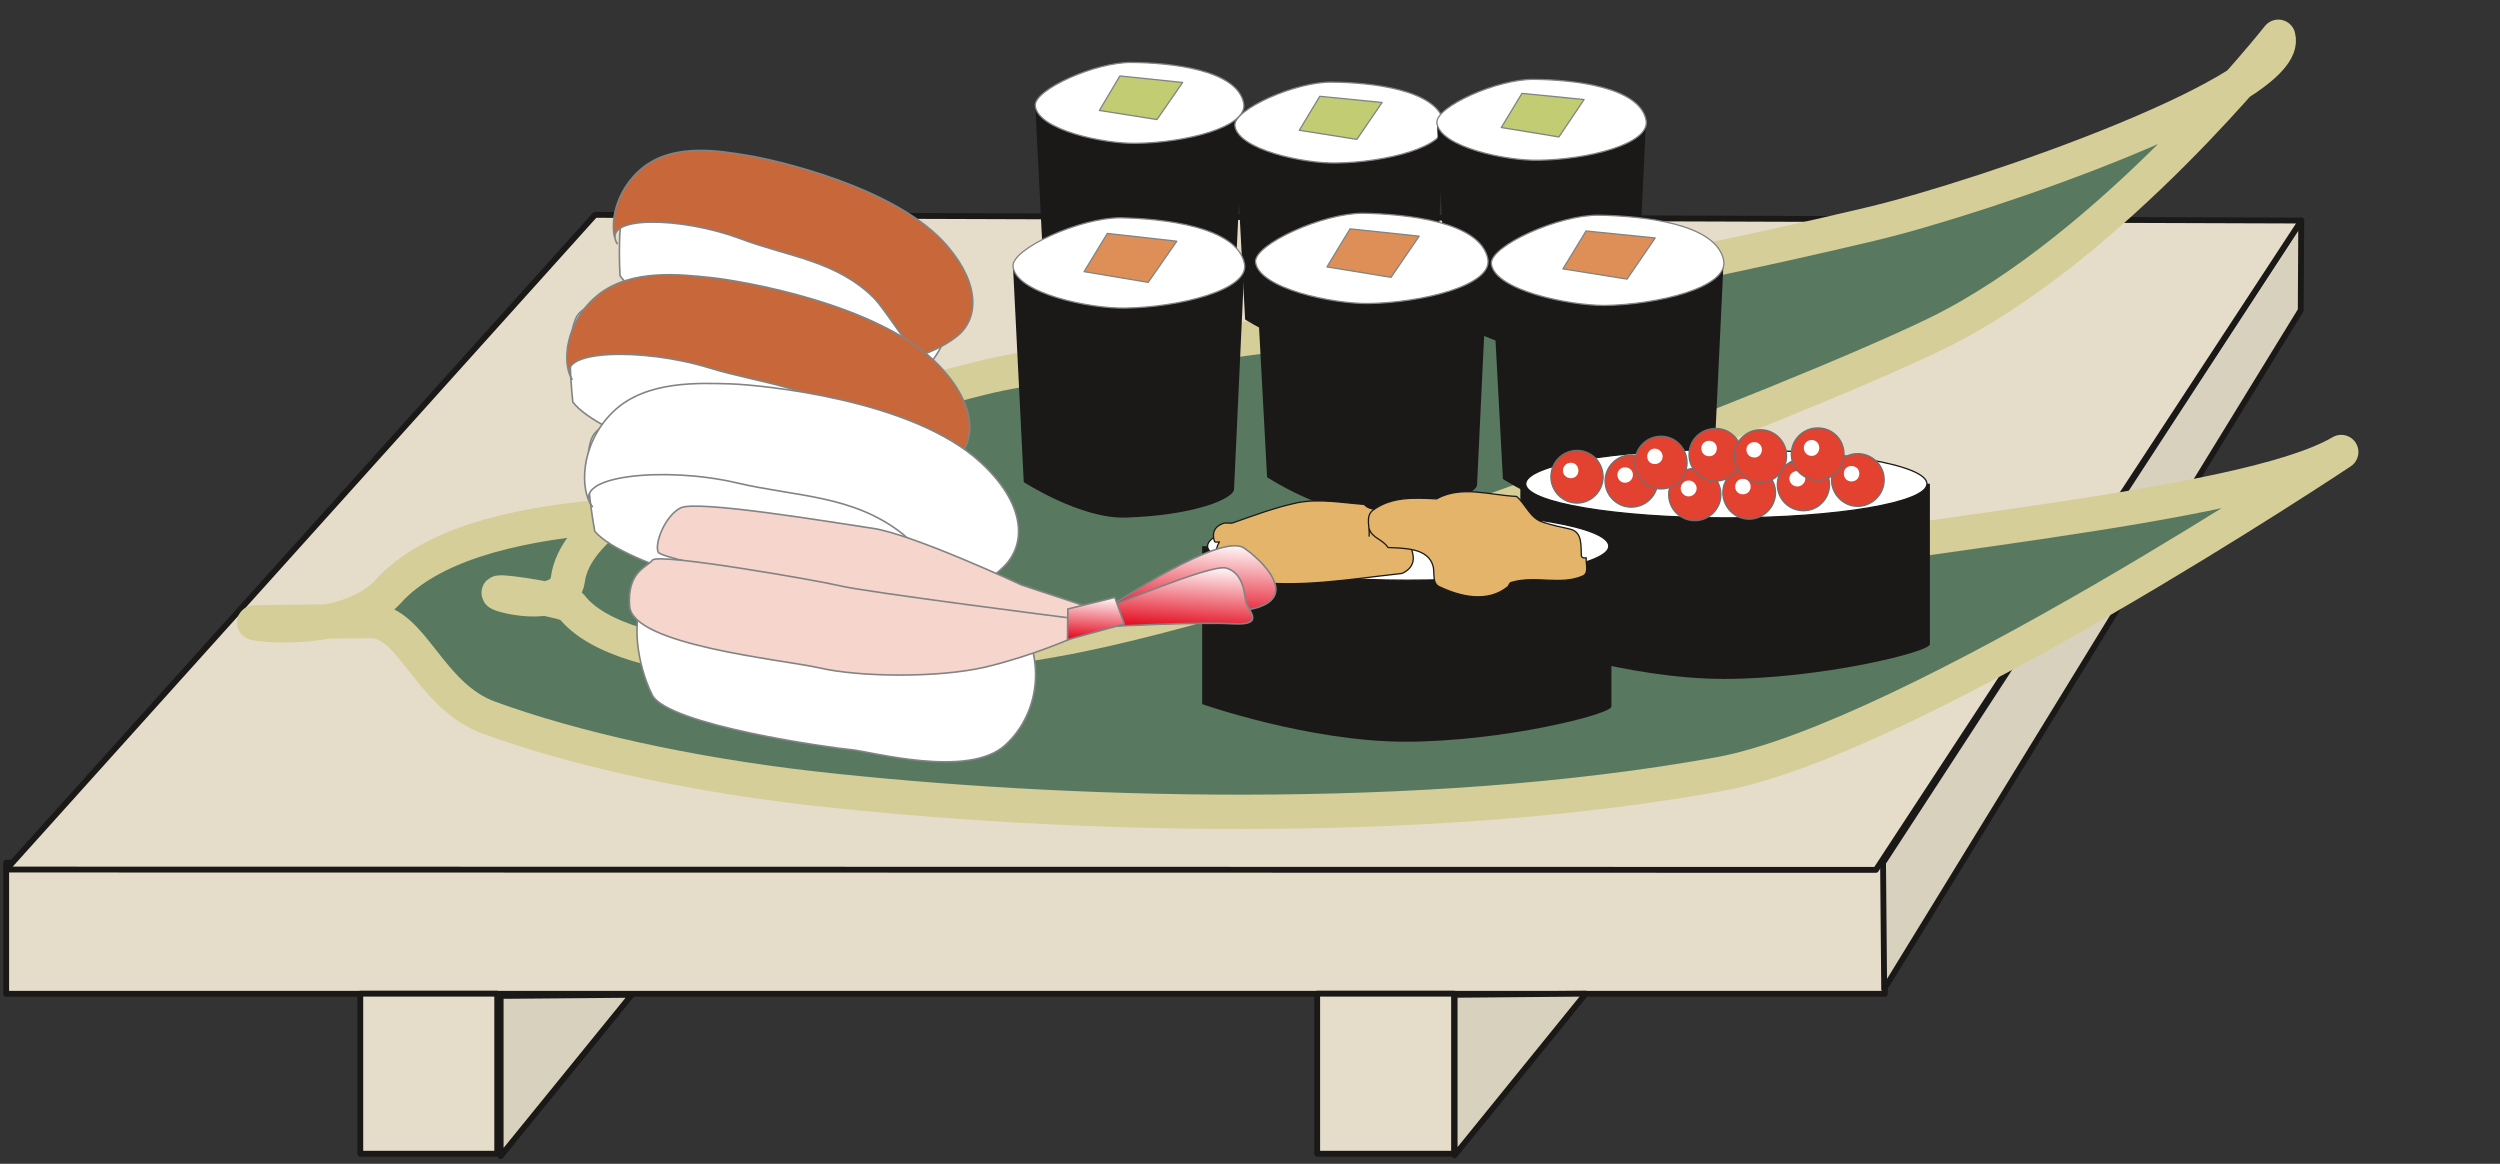 <svg xmlns="http://www.w3.org/2000/svg" version="1.2" width="153.7mm" height="71.55mm" viewBox="0 0 15370 7155" preserveAspectRatio="xMidYMid" fill-rule="evenodd" stroke-width="28.222" stroke-linejoin="round" xml:space="preserve"><rect x="0" y="0" width="15370" height="7155" fill="#333333" stroke="none"/><defs class="ClipPathGroup"><clipPath id="a" clipPathUnits="userSpaceOnUse"><path d="M0 0h15370v7155H0z"/></clipPath></defs><g class="SlideGroup"><g class="Slide" clip-path="url(#a)"><g class="Page"><g class="com.sun.star.drawing.PolyPolygonShape"><path class="BoundingBox" fill="none" d="M20 5286h11587v843H20z"/><path fill="#E5DDC9" d="M11588 6110v-806H38v806h11550Z"/><path fill="none" stroke="#1B1918" stroke-width="36" stroke-linejoin="miter" d="M11588 6110v-806H38v806h11550Z"/></g><g class="com.sun.star.drawing.PolyPolygonShape"><path class="BoundingBox" fill="none" d="M11558 1294h2610v4851h-2610z"/><path fill="#D7D1BE" d="m14148 1356-2571 3948 7 777 2561-4174 3-551Z"/><path fill="none" stroke="#1B1918" stroke-width="36" stroke-linejoin="miter" d="m14148 1356-2571 3948 7 777 2561-4174 3-551Z"/></g><g class="com.sun.star.drawing.PolyPolygonShape"><path class="BoundingBox" fill="none" d="M2197 6091h879v1022h-879z"/><path fill="#E5DDC9" d="M3057 7093v-984h-842v984h842Z"/><path fill="none" stroke="#1B1918" stroke-width="36" stroke-linejoin="miter" d="M3057 7093v-984h-842v984h842Z"/></g><g class="com.sun.star.drawing.PolyPolygonShape"><path class="BoundingBox" fill="none" d="M8080 6091h880v1022h-880z"/><path fill="#E5DDC9" d="M8940 7093v-984h-842v984h842Z"/><path fill="none" stroke="#1B1918" stroke-width="36" stroke-linejoin="miter" d="M8940 7093v-984h-842v984h842Z"/></g><g class="com.sun.star.drawing.PolyPolygonShape"><path class="BoundingBox" fill="none" d="M8925 6090h864v1065h-864z"/><path fill="#D7D1BE" d="M8943 6116v987l806-994-806 7Z"/><path fill="none" stroke="#1B1918" stroke-width="36" stroke-linejoin="miter" d="M8943 6116v987l806-994-806 7Z"/></g><g class="com.sun.star.drawing.PolyPolygonShape"><path class="BoundingBox" fill="none" d="M3060 6097h864v1063h-864z"/><path fill="#D7D1BE" d="M3078 6123v985l806-992-806 7Z"/><path fill="none" stroke="#1B1918" stroke-width="36" stroke-linejoin="miter" d="M3078 6123v985l806-992-806 7Z"/></g><g class="com.sun.star.drawing.PolyPolygonShape"><path class="BoundingBox" fill="none" d="M-3 1302h14187v4066H-3z"/><path fill="#E5DDC9" d="M3658 1321 38 5346l11495 2 2616-3992-10491-35Z"/><path fill="none" stroke="#1B1918" stroke-width="36" stroke-linejoin="miter" d="M3658 1321 38 5346l11495 2 2616-3992-10491-35Z"/></g><g class="com.sun.star.drawing.ClosedBezierShape"><path class="BoundingBox" fill="none" d="M1456 2688h12998v2410H1456z"/><path fill="#58795F" d="M1575 3826c-111 3 546 104 813-191 513-567 2004-488 2622-465 734 28 4631 496 4935 438 1581-309 3850-476 4449-829 0 0-2644 1764-3821 1980-1837 333-4077 257-5586 87-755-87-1461-244-1979-433-371-135-473-595-727-595l-706 8Z"/><path fill="none" stroke="#D5CE98" stroke-width="211" stroke-linejoin="miter" d="M1575 3826c-111 3 546 104 813-191 513-567 2004-488 2622-465 734 28 4631 496 4935 438 1581-309 3850-476 4449-829 0 0-2644 1764-3821 1980-1837 333-4077 257-5586 87-755-87-1461-244-1979-433-371-135-473-595-727-595l-706 8Z"/></g><g class="com.sun.star.drawing.ClosedBezierShape"><path class="BoundingBox" fill="none" d="M2959-2h11158v4190H2959z"/><path fill="#58795F" d="M3069 3643c-47 7 394 129 422-79 81-627 1879-1072 2530-1237 708-181 2538-252 5474-948 724-171 2604-828 2512-1153 0 0-1021 1297-2098 1823-848 413-3945 1624-5436 1886-1357 241-2649 190-2959-206-28-35-407-94-445-86Z"/><path fill="none" stroke="#D5CE98" stroke-width="211" stroke-linejoin="miter" d="M3069 3643c-47 7 394 129 422-79 81-627 1879-1072 2530-1237 708-181 2538-252 5474-948 724-171 2604-828 2512-1153 0 0-1021 1297-2098 1823-848 413-3945 1624-5436 1886-1357 241-2649 190-2959-206-28-35-407-94-445-86Z"/></g><g class="com.sun.star.drawing.ClosedBezierShape"><path class="BoundingBox" fill="none" d="M6365 632h1282v1410H6365z"/><path fill="#1B1918" d="m6365 649 60 1193s318 205 562 198c382-13 600-107 600-158l59-1250-1281 17Z"/></g><g class="com.sun.star.drawing.ClosedBezierShape"><path class="BoundingBox" fill="none" d="M6361 380h1292v507H6361z"/><path fill="#FFF" d="M6365 651c-12-99 373-271 594-267 235 2 646 43 687 250 30 150-368 244-659 247-195 5-607-81-622-230Z"/><path fill="none" stroke="#818384" stroke-width="8" stroke-linejoin="miter" d="M6365 651c-12-99 373-271 594-267 235 2 646 43 687 250 30 150-368 244-659 247-195 5-607-81-622-230Z"/></g><g class="com.sun.star.drawing.PolyPolygonShape"><path class="BoundingBox" fill="none" d="M6752 462h528v279h-528z"/><path fill="#C1CC73" d="m6885 467 386 40-158 228-354-56 126-212Z"/><path fill="none" stroke="#818384" stroke-width="8" stroke-linejoin="miter" d="m6885 467 386 40-158 228-354-56 126-212Z"/></g><g class="com.sun.star.drawing.ClosedBezierShape"><path class="BoundingBox" fill="none" d="M7591 754h1288v1410H7591z"/><path fill="#1B1918" d="m7592 771 63 1193s318 205 561 198c385-13 603-107 603-158l59-1250-1286 17Z"/></g><g class="com.sun.star.drawing.ClosedBezierShape"><path class="BoundingBox" fill="none" d="M7588 500h1297v508H7588z"/><path fill="#FFF" d="M7592 772c-9-99 376-271 597-267 232 2 648 43 689 250 30 150-371 244-661 247-196 5-608-81-625-230Z"/><path fill="none" stroke="#818384" stroke-width="8" stroke-linejoin="miter" d="M7592 772c-9-99 376-271 597-267 232 2 648 43 689 250 30 150-371 244-661 247-196 5-608-81-625-230Z"/></g><g class="com.sun.star.drawing.PolyPolygonShape"><path class="BoundingBox" fill="none" d="M7981 587h525v276h-525z"/><path fill="#C1CC73" d="m8114 592 383 38-155 227-354-56 126-209Z"/><path fill="none" stroke="#818384" stroke-width="8" stroke-linejoin="miter" d="m8114 592 383 38-155 227-354-56 126-209Z"/></g><g class="com.sun.star.drawing.ClosedBezierShape"><path class="BoundingBox" fill="none" d="M8834 737h1287v1410H8834z"/><path fill="#1B1918" d="m8834 754 63 1193s318 205 561 198c385-13 603-107 603-155l59-1253-1286 17Z"/></g><g class="com.sun.star.drawing.ClosedBezierShape"><path class="BoundingBox" fill="none" d="M8830 484h1297v507H8830z"/><path fill="#FFF" d="M8834 755c-9-99 376-271 597-267 232 2 648 43 689 250 30 150-371 244-661 247-196 5-608-81-625-230Z"/><path fill="none" stroke="#818384" stroke-width="8" stroke-linejoin="miter" d="M8834 755c-9-99 376-271 597-267 232 2 648 43 689 250 30 150-371 244-661 247-196 5-608-81-625-230Z"/></g><g class="com.sun.star.drawing.PolyPolygonShape"><path class="BoundingBox" fill="none" d="M9223 569h525v279h-525z"/><path fill="#C1CC73" d="m9357 574 382 38-155 230-354-58 127-210Z"/><path fill="none" stroke="#818384" stroke-width="8" stroke-linejoin="miter" d="m9357 574 382 38-155 230-354-58 127-210Z"/></g><g class="com.sun.star.drawing.ClosedBezierShape"><path class="BoundingBox" fill="none" d="M6228 1621h1424v1563H6228z"/><path fill="#1B1918" d="m6228 1638 66 1326s353 228 627 218c425-13 666-117 666-175l64-1386-1423 17Z"/></g><g class="com.sun.star.drawing.ClosedBezierShape"><path class="BoundingBox" fill="none" d="M6223 1335h1435v565H6223z"/><path fill="#FFF" d="M6228 1639c-12-109 414-302 663-300 257 5 714 53 760 282 33 164-409 268-730 273-221 5-675-91-693-255Z"/><path fill="none" stroke="#818384" stroke-width="8" stroke-linejoin="miter" d="M6228 1639c-12-109 414-302 663-300 257 5 714 53 760 282 33 164-409 268-730 273-221 5-675-91-693-255Z"/></g><g class="com.sun.star.drawing.PolyPolygonShape"><path class="BoundingBox" fill="none" d="M6658 1430h586v312h-586z"/><path fill="#DE8F57" d="m6808 1435 427 48-176 253-394-66 143-235Z"/><path fill="none" stroke="#818384" stroke-width="8" stroke-linejoin="miter" d="m6808 1435 427 48-176 253-394-66 143-235Z"/></g><g class="com.sun.star.drawing.ClosedBezierShape"><path class="BoundingBox" fill="none" d="M9169 1600h1429v1568H9169z"/><path fill="#1B1918" d="m9169 1620 71 1325s350 229 624 221c426-15 667-119 667-175l66-1391-1428 20Z"/></g><g class="com.sun.star.drawing.ClosedBezierShape"><path class="BoundingBox" fill="none" d="M9165 1318h1439v566H9165z"/><path fill="#FFF" d="M9169 1621c-9-109 416-302 663-298 260 5 719 48 765 277 33 169-411 273-732 278-221 0-679-94-696-257Z"/><path fill="none" stroke="#818384" stroke-width="8" stroke-linejoin="miter" d="M9169 1621c-9-109 416-302 663-298 260 5 719 48 765 277 33 169-411 273-732 278-221 0-679-94-696-257Z"/></g><g class="com.sun.star.drawing.PolyPolygonShape"><path class="BoundingBox" fill="none" d="M9602 1415h583v307h-583z"/><path fill="#DE8F57" d="m9751 1420 425 43-173 253-394-63 142-233Z"/><path fill="none" stroke="#818384" stroke-width="8" stroke-linejoin="miter" d="m9751 1420 425 43-173 253-394-63 142-233Z"/></g><g class="com.sun.star.drawing.ClosedBezierShape"><path class="BoundingBox" fill="none" d="M7719 1590h1429v1565H7719z"/><path fill="#1B1918" d="m7719 1610 71 1324s350 229 624 219c426-13 667-117 667-173l66-1390-1428 20Z"/></g><g class="com.sun.star.drawing.ClosedBezierShape"><path class="BoundingBox" fill="none" d="M7715 1307h1439v565H7715z"/><path fill="#FFF" d="M7719 1611c-9-109 416-302 663-300 260 5 719 50 765 280 33 166-411 270-732 275-219 3-676-91-696-255Z"/><path fill="none" stroke="#818384" stroke-width="8" stroke-linejoin="miter" d="M7719 1611c-9-109 416-302 663-300 260 5 719 50 765 280 33 166-411 270-732 275-219 3-676-91-696-255Z"/></g><g class="com.sun.star.drawing.PolyPolygonShape"><path class="BoundingBox" fill="none" d="M8151 1402h583v309h-583z"/><path fill="#DE8F57" d="m8300 1407 425 45-173 253-394-64 142-234Z"/><path fill="none" stroke="#818384" stroke-width="8" stroke-linejoin="miter" d="m8300 1407 425 45-173 253-394-64 142-234Z"/></g><g class="com.sun.star.drawing.ClosedBezierShape"><path class="BoundingBox" fill="none" d="M9347 2974h2519v1201H9347z"/><path fill="#1B1918" d="M9347 2974v972s657 228 1252 228c590 0 1266-165 1266-213v-987H9347Z"/></g><g class="com.sun.star.drawing.ClosedBezierShape"><path class="BoundingBox" fill="none" d="M9376 2760h2476v430H9376z"/><path fill="#FFF" d="M10615 3184c681 0 1232-94 1232-209 0-118-551-211-1232-211-682 0-1235 93-1235 211 0 115 553 209 1235 209Z"/><path fill="none" stroke="#1B1918" stroke-width="8" stroke-linejoin="miter" d="M10615 3184c681 0 1232-94 1232-209 0-118-551-211-1232-211-682 0-1235 93-1235 211 0 115 553 209 1235 209Z"/></g><g class="com.sun.star.drawing.ClosedBezierShape"><path class="BoundingBox" fill="none" d="M3803 1100h2045v1283H3803z"/><path fill="#FFF" d="M3812 1695c134 203 880 471 979 499 94 30 577 279 806 142 226-134 312-438 188-679-125-240-1162-579-1408-550-248 28-415-4-507 84-85 89-58 504-58 504Z"/><path fill="none" stroke="#818384" stroke-width="10" stroke-linejoin="miter" d="M3812 1695c134 203 880 471 979 499 94 30 577 279 806 142 226-134 312-438 188-679-125-240-1162-579-1408-550-248 28-415-4-507 84-85 89-58 504-58 504Z"/></g><g class="com.sun.star.drawing.ClosedBezierShape"><path class="BoundingBox" fill="none" d="M3766 919h2221v1273H3766z"/><path fill="#C8683A" d="M3794 1498c-103-178 401-165 757-31 294 111 595 136 824 367 68 69 241 351 277 351 33-6 147-51 228-115 135-104 150-315-53-554-310-369-1086-539-1241-562-155-25-434-75-624 69-191 145-220 383-168 475Z"/><path fill="none" stroke="#818384" stroke-width="10" stroke-linejoin="miter" d="M3794 1498c-103-178 401-165 757-31 294 111 595 136 824 367 68 69 241 351 277 351 33-6 147-51 228-115 135-104 150-315-53-554-310-369-1086-539-1241-562-155-25-434-75-624 69-191 145-220 383-168 475Z"/></g><g class="com.sun.star.drawing.ClosedBezierShape"><path class="BoundingBox" fill="none" d="M3501 1803h2288v1328H3501z"/><path fill="#FFF" d="M3522 2472c160 213 998 462 1107 488 111 25 657 269 903 111 247-157 325-485 173-737-150-254-1317-566-1591-521-272 43-462 15-554 114-93 102-38 545-38 545Z"/><path fill="none" stroke="#818384" stroke-width="10" stroke-linejoin="miter" d="M3522 2472c160 213 998 462 1107 488 111 25 657 269 903 111 247-157 325-485 173-737-150-254-1317-566-1591-521-272 43-462 15-554 114-93 102-38 545-38 545Z"/></g><g class="com.sun.star.drawing.ClosedBezierShape"><path class="BoundingBox" fill="none" d="M3480 1684h2488v1295H3480z"/><path fill="#C8683A" d="M3517 2332c-126-185 437-196 841-71 330 101 664 114 933 353 76 70 282 364 322 359 39-2 163-61 249-132 143-117 148-346-88-593-364-382-1231-524-1409-542-172-17-482-57-688 107-205 165-223 422-160 519Z"/><path fill="none" stroke="#818384" stroke-width="10" stroke-linejoin="miter" d="M3517 2332c-126-185 437-196 841-71 330 101 664 114 933 353 76 70 282 364 322 359 39-2 163-61 249-132 143-117 148-346-88-593-364-382-1231-524-1409-542-172-17-482-57-688 107-205 165-223 422-160 519Z"/></g><g class="com.sun.star.drawing.ClosedBezierShape"><path class="BoundingBox" fill="none" d="M3609 2480h2466v1366H3609z"/><path fill="#FFF" d="M3657 3267c188 219 1097 427 1217 445 117 20 719 241 968 51 247-191 300-559 122-824-183-264-1446-512-1733-442-285 71-488 56-579 173-88 119 5 597 5 597Z"/><path fill="none" stroke="#818384" stroke-width="10" stroke-linejoin="miter" d="M3657 3267c188 219 1097 427 1217 445 117 20 719 241 968 51 247-191 300-559 122-824-183-264-1446-512-1733-442-285 71-488 56-579 173-88 119 5 597 5 597Z"/></g><g class="com.sun.star.drawing.ClosedBezierShape"><path class="BoundingBox" fill="none" d="M3589 2352h2680v1303H3589z"/><path fill="#FFF" d="M3642 3115c-149-193 447-249 885-147 361 86 714 73 1019 312 90 70 333 377 374 369 41-10 168-81 251-165 145-142 130-392-142-641-419-389-1349-476-1537-483-186-4-520-25-723 172-205 199-205 484-127 583Z"/><path fill="none" stroke="#818384" stroke-width="10" stroke-linejoin="miter" d="M3642 3115c-149-193 447-249 885-147 361 86 714 73 1019 312 90 70 333 377 374 369 41-10 168-81 251-165 145-142 130-392-142-641-419-389-1349-476-1537-483-186-4-520-25-723 172-205 199-205 484-127 583Z"/></g><g class="com.sun.star.drawing.ClosedBezierShape"><path class="BoundingBox" fill="none" d="M7391 3358h2517v1203H7391z"/><path fill="#1B1918" d="M7391 3358v971s658 231 1250 231 1266-168 1266-216v-986H7391Z"/></g><g class="com.sun.star.drawing.ClosedBezierShape"><path class="BoundingBox" fill="none" d="M7420 3143h2476v430H7420z"/><path fill="#FFF" d="M8655 3567c685 0 1236-94 1236-209 0-118-551-211-1236-211-680 0-1231 93-1231 211 0 115 551 209 1231 209Z"/><path fill="none" stroke="#1B1918" stroke-width="8" stroke-linejoin="miter" d="M8655 3567c685 0 1236-94 1236-209 0-118-551-211-1236-211-680 0-1231 93-1231 211 0 115 551 209 1231 209Z"/></g><g class="com.sun.star.drawing.ClosedBezierShape"><path class="BoundingBox" fill="none" d="M7456 3075h1238v519H7456z"/><path fill="#E4B46B" d="M7497 3332c-10 0-28 3-30-3-17-50-3-89 48-109 18-10 43 0 63-5 132-46 257-94 397-124 140-27 275 0 412 10 38 45 112 20 142 68 41 61 112 89 130 148 15 57 56 123 5 178-13 13-33 28-48 31-323 35-629 91-954 46-40-5-79-28-117-56-12-8-40 0-43-5-23-54-42-120-5-179Z"/><path fill="none" stroke="#1B1918" stroke-width="8" stroke-linejoin="miter" d="M7497 3332c-10 0-28 3-30-3-17-50-3-89 48-109 18-10 43 0 63-5 132-46 257-94 397-124 140-27 275 0 412 10 38 45 112 20 142 68 41 61 112 89 130 148 15 57 56 123 5 178-13 13-33 28-48 31-323 35-629 91-954 46-40-5-79-28-117-56-12-8-40 0-43-5-23-54-42-120-5-179Z"/></g><g class="com.sun.star.drawing.ClosedBezierShape"><path class="BoundingBox" fill="none" d="M8413 3023h1344v648H8413z"/><path fill="#E4B46B" d="M8417 3299c7-56-25-122 22-161 115-86 252-78 393-71 152-85 327-22 492-15 59 51 84 137 166 160 54 18 107 28 163 41 76 18 66 100 69 161 0 13 15 20 30 15-3 41 18 94-20 112-137 61-292-5-441 40-12 3-15 23-20 26-124 101-290 63-422 0-45-20-28-84-38-125-30-114-176-111-278-116-30-50-99-57-116-118v51Z"/></g><g fill="none" class="com.sun.star.drawing.OpenBezierShape"><path class="BoundingBox" d="M8409 3019h1352v656H8409z"/><path stroke="#1B1918" stroke-width="8" stroke-linejoin="miter" d="M8417 3299c7-56-25-122 22-161 115-86 252-78 393-71 152-85 327-22 492-15 59 51 84 137 166 160 54 18 107 28 163 41 76 18 66 100 69 161 0 13 15 20 30 15-3 41 18 94-20 112-137 61-292-5-441 40-12 3-15 23-20 26-124 101-290 63-422 0-45-20-28-84-38-125-30-114-176-111-278-116-30-50-99-57-116-118"/></g><g class="com.sun.star.drawing.ClosedBezierShape"><path class="BoundingBox" fill="none" d="M3911 3439h2462v1252H3911z"/><path fill="#FFF" d="M4010 4273c96 186 1107 326 1222 336 117 10 722 180 948-28 226-206 251-570 53-814-195-245-1449-386-1723-296-274 92-472 92-551 216-78 123-43 398 51 586Z"/><path fill="none" stroke="#818384" stroke-width="10" stroke-linejoin="miter" d="M4010 4273c96 186 1107 326 1222 336 117 10 722 180 948-28 226-206 251-570 53-814-195-245-1449-386-1723-296-274 92-472 92-551 216-78 123-43 398 51 586Z"/></g><g class="com.sun.star.drawing.ClosedBezierShape"><path class="BoundingBox" fill="none" d="M4037 3107h2651v706H4037z"/><path fill="#F6D6CC" d="m6676 3727-394-130s-673-314-917-349c-244-36-1085-177-1182-125-96 51-159 217-137 271 20 48 963 221 1108 242 142 18 1431 170 1431 170l91-79Z"/><path fill="none" stroke="#818384" stroke-width="10" stroke-linejoin="miter" d="m6676 3727-394-130s-673-314-917-349c-244-36-1085-177-1182-125-96 51-159 217-137 271 20 48 963 221 1108 242 142 18 1431 170 1431 170l91-79Z"/></g><g class="com.sun.star.drawing.ClosedBezierShape"><path class="BoundingBox" fill="none" d="M3863 3431h2741v726H3863z"/><path fill="#F6D6CC" d="M6598 3920s-242 110-539 181c-297 69-782 61-1022 5-241-53-1148-140-1166-379-17-212 107-240 140-283 35-47 1011 124 1151 157 143 37 1428 200 1428 200l8 119Z"/><path fill="none" stroke="#818384" stroke-width="10" stroke-linejoin="miter" d="M6598 3920s-242 110-539 181c-297 69-782 61-1022 5-241-53-1148-140-1166-379-17-212 107-240 140-283 35-47 1011 124 1151 157 143 37 1428 200 1428 200l8 119Z"/></g><g class="com.sun.star.drawing.ClosedBezierShape"><path class="BoundingBox" fill="none" d="M6836 3350h1015v445H6836z"/><defs><linearGradient id="b" x1="7361" y1="3322" x2="7325" y2="3822" gradientUnits="userSpaceOnUse"><stop offset="0" style="stop-color:#fff"/><stop offset="1" style="stop-color:#e30016"/></linearGradient></defs><path style="fill:url(#b)" d="m6843 3717 105-68 242-142 138-70 68-29 63-25 59-17 52-10 23-1 20 1 18 5 15 7 19 13 23 17 52 46 26 28 25 29 21 31 17 31 7 15 4 16 3 15 1 15-1 15-4 15-6 13-9 14-12 12-15 12-19 11-22 10-54 17-71 12-313 27-233 7-146-3-51-3-45-66Z"/><path fill="none" stroke="#818384" stroke-width="10" stroke-linejoin="miter" d="M6843 3717s658-442 803-349c87 55 407 336-15 387-466 53-743 28-743 28l-45-66Z"/></g><g class="com.sun.star.drawing.ClosedBezierShape"><path class="BoundingBox" fill="none" d="M6796 3486h912v373h-912z"/><defs><linearGradient id="c" x1="7266" y1="3461" x2="7236" y2="3882" gradientUnits="userSpaceOnUse"><stop offset="0" style="stop-color:#fff"/><stop offset="1" style="stop-color:#e30016"/></linearGradient></defs><path style="fill:url(#c)" d="m6802 3740 101-42 230-91 129-47 119-39 52-15 45-10 35-5h13l11 1 18 6 15 8 14 10 13 10 11 12 9 14 8 14 7 14 6 15 5 15 7 30 5 27 3 24 1 6 1 5 5 12 13 25 14 26 5 12 3 12 1 6v10l-2 5-3 5-3 4-5 4-6 3-7 3-9 2-22 4-28 1-36-1-94-3-115 1-253 6-301 13-15-112Z"/><path fill="none" stroke="#818384" stroke-width="10" stroke-linejoin="miter" d="M6802 3740s638-272 735-248c99 26 114 141 121 199 6 56 133 156-78 144-214-13-763 17-763 17l-15-112Z"/></g><g class="com.sun.star.drawing.PolyPolygonShape"><path class="BoundingBox" fill="none" d="M6557 3667h363v274h-363z"/><defs><linearGradient id="d" x1="6747" y1="3661" x2="6727" y2="3945" gradientUnits="userSpaceOnUse"><stop offset="0" style="stop-color:#fff"/><stop offset="1" style="stop-color:#e30016"/></linearGradient></defs><path style="fill:url(#d)" d="m6565 3744 289-71 58 163-349 97 2-189Z"/><path fill="none" stroke="#818384" stroke-width="10" stroke-linejoin="miter" d="m6565 3744 289-71 58 163-349 97 2-189Z"/></g><g class="com.sun.star.drawing.ClosedBezierShape"><path class="BoundingBox" fill="none" d="M9531 2765h330v333h-330z"/><path fill="#E2422F" d="M9696 2769c88 0 160 73 160 163 0 87-72 161-160 161-90 0-161-74-161-161 0-90 71-163 161-163Z"/><path fill="none" stroke="#6E6F70" stroke-width="8" stroke-linejoin="miter" d="M9696 2769c88 0 160 73 160 163 0 87-72 161-160 161-90 0-161-74-161-161 0-90 71-163 161-163Z"/></g><g class="com.sun.star.drawing.ClosedBezierShape"><path class="BoundingBox" fill="none" d="M9609 2845h96v96h-96z"/><path fill="#FFF" d="M9658 2845c26 0 46 20 46 49 0 26-20 46-46 46-27 0-49-20-49-46 0-29 22-49 49-49Z"/></g><g class="com.sun.star.drawing.ClosedBezierShape"><path class="BoundingBox" fill="none" d="M9863 2793h334v330h-334z"/><path fill="#E2422F" d="M10029 2797c89 0 163 71 163 161 0 88-74 160-163 160-88 0-161-72-161-160 0-90 73-161 161-161Z"/><path fill="none" stroke="#6E6F70" stroke-width="8" stroke-linejoin="miter" d="M10029 2797c89 0 163 71 163 161 0 88-74 160-163 160-88 0-161-72-161-160 0-90 73-161 161-161Z"/></g><g class="com.sun.star.drawing.ClosedBezierShape"><path class="BoundingBox" fill="none" d="M9944 2872h96v97h-96z"/><path fill="#FFF" d="M9990 2873c29 0 49 20 49 46 0 27-20 49-49 49-26 0-46-22-46-49 0-26 20-46 46-46Z"/></g><g class="com.sun.star.drawing.ClosedBezierShape"><path class="BoundingBox" fill="none" d="M10254 2876h331v330h-331z"/><path fill="#E2422F" d="M10420 2880c88 0 160 71 160 161 0 88-72 160-160 160-90 0-161-72-161-160 0-90 71-161 161-161Z"/><path fill="none" stroke="#6E6F70" stroke-width="8" stroke-linejoin="miter" d="M10420 2880c88 0 160 71 160 161 0 88-72 160-160 160-90 0-161-72-161-160 0-90 71-161 161-161Z"/></g><g class="com.sun.star.drawing.ClosedBezierShape"><path class="BoundingBox" fill="none" d="M10332 2953h100v100h-100z"/><path fill="#FFF" d="M10382 2954c26 0 49 22 49 49 0 26-23 49-49 49-27 0-49-23-49-49 0-27 22-49 49-49Z"/></g><g class="com.sun.star.drawing.ClosedBezierShape"><path class="BoundingBox" fill="none" d="M10587 2864h334v333h-334z"/><path fill="#E2422F" d="M10753 2868c89 0 163 73 163 161 0 89-74 163-163 163-88 0-161-74-161-163 0-88 73-161 161-161Z"/><path fill="none" stroke="#6E6F70" stroke-width="8" stroke-linejoin="miter" d="M10753 2868c89 0 163 73 163 161 0 89-74 163-163 163-88 0-161-74-161-163 0-88 73-161 161-161Z"/></g><g class="com.sun.star.drawing.ClosedBezierShape"><path class="BoundingBox" fill="none" d="M10668 2944h96v96h-96z"/><path fill="#FFF" d="M10714 2944c29 0 49 20 49 49 0 26-20 46-49 46-26 0-46-20-46-46 0-29 20-49 46-49Z"/></g><g class="com.sun.star.drawing.ClosedBezierShape"><path class="BoundingBox" fill="none" d="M10923 2814h330v331h-330z"/><path fill="#E2422F" d="M11088 2819c88 0 160 71 160 161 0 88-72 160-160 160-90 0-161-72-161-160 0-90 71-161 161-161Z"/><path fill="none" stroke="#6E6F70" stroke-width="8" stroke-linejoin="miter" d="M11088 2819c88 0 160 71 160 161 0 88-72 160-160 160-90 0-161-72-161-160 0-90 71-161 161-161Z"/></g><g class="com.sun.star.drawing.ClosedBezierShape"><path class="BoundingBox" fill="none" d="M11000 2896h100v96h-100z"/><path fill="#FFF" d="M11050 2896c26 0 49 20 49 46 0 27-23 49-49 49-27 0-49-22-49-49 0-26 22-46 49-46Z"/></g><g class="com.sun.star.drawing.ClosedBezierShape"><path class="BoundingBox" fill="none" d="M11255 2784h334v334h-334z"/><path fill="#E2422F" d="M11421 2789c89 0 163 71 163 161 0 89-74 163-163 163-88 0-161-74-161-163 0-90 73-161 161-161Z"/><path fill="none" stroke="#6E6F70" stroke-width="8" stroke-linejoin="miter" d="M11421 2789c89 0 163 71 163 161 0 89-74 163-163 163-88 0-161-74-161-163 0-90 73-161 161-161Z"/></g><g class="com.sun.star.drawing.ClosedBezierShape"><path class="BoundingBox" fill="none" d="M11336 2865h96v96h-96z"/><path fill="#FFF" d="M11382 2865c29 0 49 20 49 46 0 29-20 49-49 49-26 0-46-20-46-49 0-26 20-46 46-46Z"/></g><g class="com.sun.star.drawing.ClosedBezierShape"><path class="BoundingBox" fill="none" d="M10047 2677h330v334h-330z"/><path fill="#E2422F" d="M10212 2682c88 0 160 73 160 163 0 87-72 161-160 161-90 0-161-74-161-161 0-90 71-163 161-163Z"/><path fill="none" stroke="#6E6F70" stroke-width="8" stroke-linejoin="miter" d="M10212 2682c88 0 160 73 160 163 0 87-72 161-160 161-90 0-161-74-161-161 0-90 71-163 161-163Z"/></g><g class="com.sun.star.drawing.ClosedBezierShape"><path class="BoundingBox" fill="none" d="M10127 2758h96v96h-96z"/><path fill="#FFF" d="M10173 2758c27 0 49 22 49 49 0 26-22 46-49 46-26 0-46-20-46-46 0-27 20-49 46-49Z"/></g><g class="com.sun.star.drawing.ClosedBezierShape"><path class="BoundingBox" fill="none" d="M10380 2630h333v333h-333z"/><path fill="#E2422F" d="M10547 2634c90 0 161 71 161 161 0 89-71 163-161 163s-163-74-163-163c0-90 73-161 163-161Z"/><path fill="none" stroke="#6E6F70" stroke-width="8" stroke-linejoin="miter" d="M10547 2634c90 0 161 71 161 161 0 89-71 163-161 163s-163-74-163-163c0-90 73-161 163-161Z"/></g><g class="com.sun.star.drawing.ClosedBezierShape"><path class="BoundingBox" fill="none" d="M10460 2710h96v96h-96z"/><path fill="#FFF" d="M10509 2710c26 0 46 20 46 46 0 29-20 49-46 49-29 0-49-20-49-49 0-26 20-46 49-46Z"/></g><g class="com.sun.star.drawing.ClosedBezierShape"><path class="BoundingBox" fill="none" d="M10659 2638h330v333h-330z"/><path fill="#E2422F" d="M10824 2642c88 0 160 73 160 161 0 89-72 163-160 163-90 0-161-74-161-163 0-88 71-161 161-161Z"/><path fill="none" stroke="#6E6F70" stroke-width="8" stroke-linejoin="miter" d="M10824 2642c88 0 160 73 160 161 0 89-72 163-160 163-90 0-161-74-161-163 0-88 71-161 161-161Z"/></g><g class="com.sun.star.drawing.ClosedBezierShape"><path class="BoundingBox" fill="none" d="M10736 2718h97v96h-97z"/><path fill="#FFF" d="M10786 2718c26 0 46 20 46 46 0 29-20 49-46 49-27 0-49-20-49-49 0-26 22-46 49-46Z"/></g><g class="com.sun.star.drawing.ClosedBezierShape"><path class="BoundingBox" fill="none" d="M11009 2627h333v330h-333z"/><path fill="#E2422F" d="M11176 2631c90 0 161 71 161 161 0 88-71 160-161 160s-163-72-163-160c0-90 73-161 163-161Z"/><path fill="none" stroke="#6E6F70" stroke-width="8" stroke-linejoin="miter" d="M11176 2631c90 0 161 71 161 161 0 88-71 160-161 160s-163-72-163-160c0-90 73-161 163-161Z"/></g><g class="com.sun.star.drawing.ClosedBezierShape"><path class="BoundingBox" fill="none" d="M11089 2704h97v100h-97z"/><path fill="#FFF" d="M11139 2705c26 0 46 22 46 49 0 26-20 49-46 49-29 0-49-23-49-49 0-27 20-49 49-49Z"/></g></g></g></g></svg>
